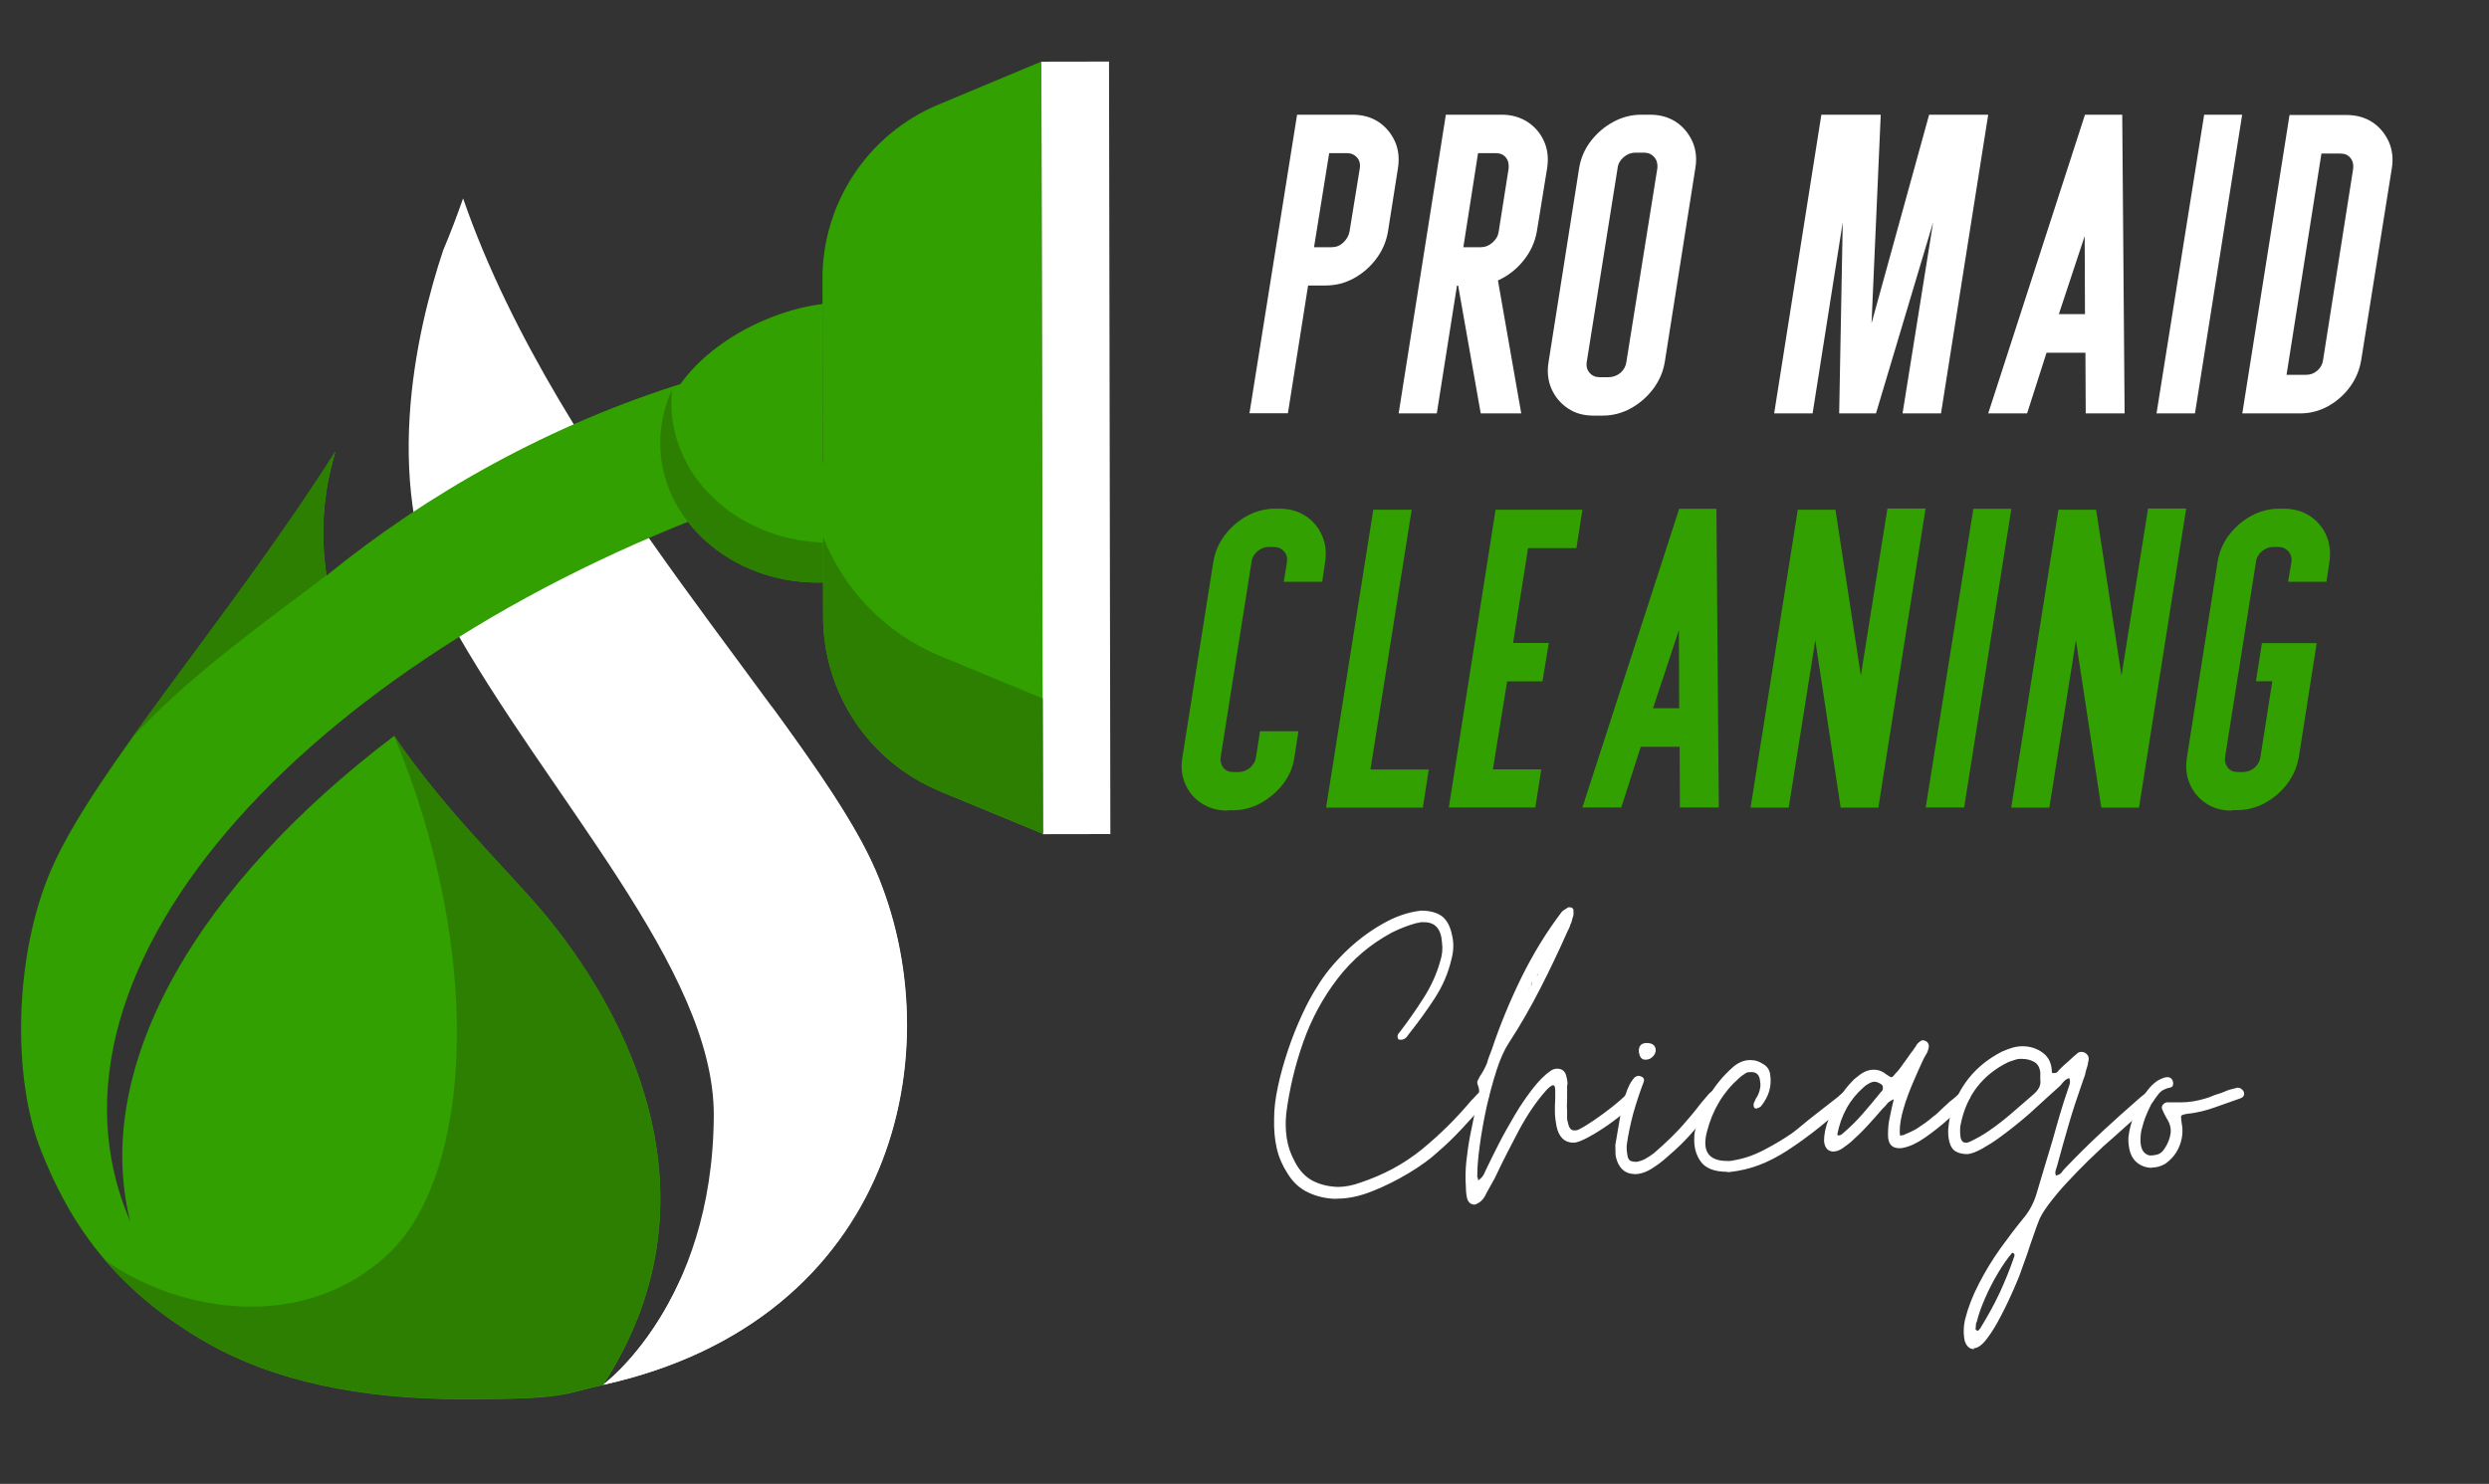 <svg xmlns="http://www.w3.org/2000/svg" id="TEXTS" viewBox="0 0 1676.9 1000"><rect x="0" y="0" width="1676.9" height="1000" fill="#333333" stroke="none"/><g><path d="m589.5,585.7c-42.3-97.1-213-265.2-277.5-452-4.1,11.7-8.5,23.4-13.4,34.9-18.2,54.6-43.4,162.6,3.7,248.1,65.9,119.5,179.1,236.2,178.6,335.2-.7,127.5-74.7,181.3-74.8,181.4,197.5-43.6,236.2-226.1,183.3-347.6Z" fill="#fff" stroke-width="0"></path><path d="m589.5,585.7c-13.2-30.4-39-67.7-70.2-110.4,17,28.7,32.5,60,45.9,95.4,36.7,97.6,4.7,222.1-106.9,291.9-22,48.8-52,70.7-52,70.7,197.5-43.6,236.2-226.1,183.3-347.6Z" fill="#fff" stroke-width="0"></path><path d="m265.6,495.9c-130.8,99-204.2,221-177.9,327.2-74.5-172.9,126.1-386.1,422.4-488.8l-47.8-76.7c-91.2,28.2-173.9,74.6-242.3,130.3-4-26.4-2.8-54.3,6-83.5,0,0,0,0,0,0-73.9,115.8-162.6,215.1-191.4,281.4-25,57.3-26.7,140.1-6.9,189.8,16,40.1,43.2,90.9,113.6,130.4,43.3,24.3,100.4,37,170.8,37s66.1-3.4,94.2-9.6c85.8-131.9,10.2-262.4-48.9-328.4-26.2-29.2-62.7-65.9-91.8-109Z" fill="#31a000" stroke-width="0"></path><g><path d="m88.6,497.6c-40.5,44.3-68.1,96.3-73.4,170.1,2.4-29,8.8-57.8,19.3-82.1,10.9-25,30.2-54.6,54.1-88.1Z" fill="none" stroke-width="0"></path><path d="m14.6,674.7c0-.4,0-.8,0-1.3,0,.4,0,.8,0,1.3Z" fill="none" stroke-width="0"></path><path d="m14.7,673.4c.1-1.9.3-3.8.4-5.7-.2,1.9-.3,3.8-.4,5.7Z" fill="#0072bf" stroke-width="0"></path><path d="m219.9,387.8c-4-26.4-2.8-54.3,6-83.5,0,0,0,0,0,0-46.1,72.2-97.9,137.9-137.3,193.3,35.9-39.3,81.9-72.6,131.3-109.8Z" fill="#2d7f01" stroke-width="0"></path><path d="m14.6,674.7c-.6,9.9-.7,19.7-.4,29.3-.2-10.1-.1-19.9.4-29.3Z" fill="#0072bf" stroke-width="0"></path></g><g><path d="m444.8,298.4c0-47.6,58-87,109.6-93.6v107.9c-.1,0,22.2-106.3,22.2-106.3,57.2,1.4,80.6,40.4,80.7,91.6.1,52.1-47.4,94.5-106,94.6-58.7.1-106.3-42-106.4-94.1Z" fill="#31a000" stroke-width="0"></path><path d="m558.7,365.7c-58.7.1-106.3-42-106.4-94.1,0-3.1.2-6.1.5-9.1-5.1,11.1-8,23.3-8,36,.1,52.1,47.8,94.3,106.4,94.1,55.2-.1,100.5-37.6,105.5-85.4-15.9,34.3-53.8,58.4-98.1,58.5Z" fill="#2d7f01" stroke-width="0"></path><rect x="702.1" y="41.3" width="45.6" height="520.6" transform="translate(-.6 1.5) rotate(-.1)" fill="#fff" stroke-width="0"></rect><path d="m633.2,533.2c-47.5-19.6-78.5-65.9-78.6-117.3l-.5-227.8c-.1-51.4,30.7-97.8,78.1-117.6l69.4-29,.6,302,.5,218.5-69.5-28.7Z" fill="#31a000" stroke-width="0"></path><path d="m702.5,470.7l-69.1-28.6c-36.8-15.2-64.9-44.6-78.9-80.4v54.1c.2,51.4,31.2,97.7,78.7,117.3l69.5,28.7-.2-91.2Z" fill="#2d7f01" stroke-width="0"></path></g><path d="m141.2,905.8c43.3,24.3,100.4,37,170.8,37s66.1-3.4,94.2-9.6c85.8-131.9,10.2-262.4-48.9-328.4-26.2-29.2-62.7-65.9-91.8-109,61,146.5,52.8,295.5-3.5,348.9-56.3,53.4-140.1,40.5-191,4.8,0,0,0,0,0,0,16.9,19.7,39.4,39.1,70.1,56.3Z" fill="#2d7f01" stroke-width="0"></path></g><g><path d="m873.9,77.3h37.4c6.8,0,12.6,1.7,17.5,4.9,4.9,3.3,8.5,7.7,11,13.1,2.4,5.4,3.1,11.5,2,18.3l-6.7,42.5c-1.1,6.6-3.7,12.7-7.8,18.2-4.1,5.5-9.1,9.9-15.1,13.2-6,3.3-12.3,4.9-19.1,4.9h-11.8l-13.6,86.1h-25.9l32.1-201.3Zm23.2,89.3c3,0,5.6-1,7.9-3.1,2.2-2.1,3.6-4.5,4.2-7.4l6.9-42.5c.5-3-.1-5.6-1.9-7.5-1.8-2-4.1-2.9-6.9-2.9h-11.8l-10.2,63.4h11.8Z" fill="#fff" stroke-width="0"></path><path d="m974.1,77.3h37.7c6.6,0,12.4,1.7,17.4,4.9,5,3.3,8.7,7.7,11.1,13.1,2.4,5.4,3.1,11.5,2,18.3l-6.9,42.5c-1.3,7.1-4.2,13.6-9,19.5-4.7,5.9-10.4,10.3-17.2,13.4l15.7,89.6h-27.3l-15.2-86.1h-.8l-13.6,86.1h-25.7l31.8-201.3Zm23.5,89.3c2.9,0,5.5-1,7.9-3.1,2.4-2.1,3.8-4.5,4.2-7.4l6.7-42.5c.3-3-.3-5.6-1.9-7.5-1.6-2-3.9-2.9-6.9-2.9h-11.8l-9.9,63.4h11.8Z" fill="#fff" stroke-width="0"></path><path d="m1073.5,280.1c-6.6,0-12.3-1.6-17.2-4.9-4.9-3.3-8.6-7.7-11-13.1-2.4-5.4-3.1-11.5-2-18.1l20.6-130.7c1.1-6.6,3.6-12.6,7.7-18,4.1-5.4,9.2-9.8,15.2-13.1,6.1-3.3,12.4-4.9,19-4.9h5.9c6.8,0,12.6,1.7,17.5,4.9,4.9,3.3,8.5,7.7,11,13.1,2.4,5.4,3.1,11.4,2,18l-20.6,130.7c-1.1,6.6-3.7,12.6-7.8,18.1-4.1,5.4-9.1,9.8-15.1,13.1-6,3.3-12.3,4.9-19.1,4.9h-6.2Zm10.2-25.9c3,0,5.7-1,8-2.9,2.3-2,3.6-4.4,4-7.2l20.9-130.7c.3-2.9-.3-5.3-2-7.4-1.7-2-4-3.1-6.8-3.1h-6.2c-2.8,0-5.4,1-7.8,3.1-2.3,2-3.7,4.5-4,7.4l-20.8,130.7c-.4,2.9.3,5.3,2,7.2,1.7,2,4,2.9,6.8,2.9h5.9Z" fill="#fff" stroke-width="0"></path><path d="m1227,77.3h40.1l-6.2,140.6,38.8-140.6h39.8l-31.8,201.3h-25.9l20.6-128.8-38.5,128.8h-24.8l2.4-128.8-20.3,128.8h-25.9l31.8-201.3Z" fill="#fff" stroke-width="0"></path><path d="m1404.7,77.3h25.1l1.6,201.3h-26.2l-.2-40.9h-26.2l-13.1,40.9h-26.2l65.2-201.3Zm0,134.4l-.2-52.6-17.4,52.6h17.7Z" fill="#fff" stroke-width="0"></path><path d="m1484.9,77.3h25.7l-31.8,201.3h-25.9l32.1-201.3Z" fill="#fff" stroke-width="0"></path><path d="m1542.4,77.5h38.5c6.8,0,12.6,1.7,17.5,4.9,4.9,3.3,8.5,7.7,11,13.1,2.4,5.5,3.1,11.5,2,18.1l-20.6,129.1c-1.1,6.6-3.6,12.6-7.6,18.1-4,5.4-8.9,9.7-14.8,13-5.9,3.2-12.1,4.8-18.7,4.8h-39l31.8-201Zm11.2,175.1c2.9,0,5.4-.9,7.6-2.8,2.2-1.9,3.5-4.2,3.9-7.1l20.3-129.1c.3-2.9-.3-5.3-1.9-7.2-1.6-2-3.8-2.9-6.7-2.9h-12.8l-23.5,149.1h13.1Z" fill="#fff" stroke-width="0"></path><path d="m827.1,546.3c-6.6,0-12.4-1.6-17.4-4.8-5-3.2-8.7-7.5-11.1-13-2.4-5.4-3.1-11.5-2-18.1l20.8-131.5c1.1-6.8,3.7-12.9,7.8-18.3,4.1-5.4,9.2-9.8,15.1-13,6-3.2,12.2-4.8,18.8-4.8h2.9c6.8,0,12.6,1.7,17.6,4.9,5,3.3,8.7,7.7,11.1,13.2,2.4,5.5,3.1,11.7,2,18.4l-1.9,12.8h-25.9l2.1-12.8c.5-3,0-5.6-1.9-7.6-1.8-2.1-4.2-3.1-7.2-3.1h-2.9c-2.9,0-5.5,1-7.8,2.9-2.3,2-3.7,4.4-4,7.2l-20.8,131.5c-.4,2.8.3,5.2,1.8,7.2,1.6,2,3.8,2.9,6.7,2.9h3.5c2.9,0,5.4-1,7.8-2.9,2.3-2,3.6-4.4,4-7.2l2.7-17.4h25.9l-2.7,17.4c-.9,6.6-3.4,12.6-7.6,18.1-4.2,5.4-9.3,9.7-15.2,13-6,3.2-12.2,4.8-18.8,4.8h-3.5Z" fill="#31a000" stroke-width="0"></path><path d="m925.2,343.5h25.9l-27.8,175.1h39.3l-4,25.7h-65.2l31.8-200.7Z" fill="#31a000" stroke-width="0"></path><path d="m1007.5,343.5h58.6l-4,25.9h-32.6l-10.1,63.9h24.1l-4.3,25.9h-23.8l-9.6,59.3h32.6l-4,25.7h-58.3l31.5-200.7Z" fill="#31a000" stroke-width="0"></path><path d="m1131.3,342.9h25.1l1.6,201.3h-26.2l-.2-40.9h-26.2l-13.1,40.9h-26.2l65.2-201.3Zm0,134.4l-.2-52.6-17.4,52.6h17.7Z" fill="#31a000" stroke-width="0"></path><path d="m1211.2,343.5h25.4l17.1,111.8,17.9-112.6h25.7l-31.8,201.6h-25.4l-17.1-112.8-17.9,112.8h-25.7l31.8-200.7Z" fill="#31a000" stroke-width="0"></path><path d="m1329.4,342.9h25.7l-31.8,201.3h-25.9l32.1-201.3Z" fill="#31a000" stroke-width="0"></path><path d="m1386.8,343.5h25.4l17.1,111.8,17.9-112.6h25.7l-31.8,201.6h-25.4l-17.1-112.8-17.9,112.8h-25.7l31.8-200.7Z" fill="#31a000" stroke-width="0"></path><path d="m1503.6,546.3c-6.6,0-12.3-1.6-17.2-4.8-4.9-3.2-8.6-7.5-11-13-2.4-5.4-3.1-11.5-2-18.1l20.6-131.5c1.1-6.8,3.6-12.9,7.7-18.3,4.1-5.4,9.2-9.8,15.1-13,6-3.2,12.2-4.8,18.8-4.8h2.9c6.8,0,12.7,1.7,17.7,4.9,5,3.3,8.7,7.7,11.1,13.2,2.4,5.5,3.1,11.7,2,18.4l-1.9,12.8h-25.9l2.2-12.8c.5-3-.1-5.6-1.9-7.6-1.8-2.1-4.2-3.1-7.2-3.1h-2.9c-2.8,0-5.4,1-7.8,2.9-2.3,2-3.7,4.4-4,7.2l-20.8,131.5c-.4,2.8.3,5.2,1.9,7.2,1.6,2,3.8,2.9,6.7,2.9h3.5c2.8,0,5.4-1,7.7-2.9,2.3-2,3.6-4.4,4-7.2l8-51.1h-11l4-25.7h36.9l-12,76.7c-1.1,6.6-3.7,12.6-7.8,18.1-4.1,5.4-9.1,9.7-15.1,13-6,3.2-12.2,4.8-18.8,4.8h-3.5Z" fill="#31a000" stroke-width="0"></path><path d="m900.5,807.9c-6.6,0-12.9-1.4-18.8-4.1-5.9-2.7-10.6-7-14.2-12.9-3.4-5.2-5.9-10.9-7.3-16.9-1.4-6.1-2-12.8-1.8-20.3,0-6.5.9-13.7,2.6-21.6,1.7-8,4-16.1,6.8-24.5,2.8-8.4,6-16.3,9.4-23.7,3.4-7.5,6.9-13.8,10.3-19.1,4.6-7.7,10.7-15.2,18.3-22.7,7.6-7.5,15.8-13.8,24.8-19,9-5.3,17.9-8.4,26.8-9.4,6,0,10.7,1.3,14.1,3.8,3.3,2.5,5.6,6.8,6.8,12.8,1.2,5,1.1,10.3-.3,15.7-2.2,9.7-6.1,18.7-11.6,27.1-5.5,8.4-11.3,16.4-17.4,24-1.4,2.4-3.1,3.6-5.1,3.6s-1.7-.3-2.1-.9c-.6-1.4-.2-2.8,1.2-4.2,5.3-6.9,10.6-14.4,15.9-22.7,5.3-8.3,9.1-16.7,11.4-25.1,1.4-4.2,1.8-8.4,1.2-12.7-.6-9.1-4.6-13.6-12.1-13.6s-1.6,0-2.4.2c-.8.1-1.7.3-2.7.4-5.2,1.4-10.8,3.5-16.6,6.4-14.5,7.8-26.7,18.2-36.6,31.1-9.9,12.9-17.6,27.2-23.1,42.8-5.5,15.6-9.3,31.6-11.4,47.9-.6,5.6-.5,11.2.3,16.6.8,5.5,2.6,10.8,5.5,16.1,3,5.8,7,10.1,11.9,12.7,5,2.6,10.7,4,17.1,4.2,4.8,0,9.9-1,15.4-3,15.5-5.2,29.2-12.6,41-22.2,11.8-9.6,23-20.6,33.5-33.1l1.5-1.5c.6-.6,1.1-1.2,1.6-1.8.4-.4.9-.9,1.5-1.5.6-.6,1.1-1.1,1.6-1.5,1.2-.4,1.9-.6,2.1-.6,1,0,1.8.3,2.5.9,1.4,1,1.6,2.5.6,4.5-.2.4-.6.9-1.2,1.5s-.4.5-.6.8c-.2.3-.4.7-.6,1.1-5,5.9-10.2,11.6-15.4,17.2-5.2,5.6-10.8,11-16.6,16-4.8,4.4-11.2,9.1-19.2,13.9-8,4.8-16.2,8.9-24.6,12.2-8.5,3.4-16.2,5-23.3,5Z" fill="#fff" stroke-width="0"></path><path d="m993.4,811.8c-2.4,0-4-1.3-4.9-3.9-.6-2.4-.9-5.1-.9-7.9-.4-5.9-.3-11.6.3-17.2.6-5.6,1.4-11.4,2.5-17.2.4-2,.8-4,1.2-5.9.4-1.9.8-3.9,1.2-5.9.4-1.8.8-3.7,1.2-5.6.4-1.9.7-3.9.9-5.9.2-1,.4-2,.7-2.9.3-.9.6-1.8.8-2.6.4-1.8,0-3.8-.9-6-.4-1.2-.3-2.2.3-3,.2-.4.4-.8.6-1.2.2-.4.4-.8.6-1.2,1-1.4,1.9-2.9,2.7-4.4.8-1.5,1.5-3,2.1-4.4.4-1.6.9-3.2,1.5-4.7.6-1.5,1.2-3.1,1.8-4.7,5.3-15.9,11.9-32,19.8-48.2,8-16.2,17.1-31.1,27.4-44.6.4-.4,1-.9,1.7-1.3.7-.5,1.5-1,2.2-1.4.2-.2.5-.3.9-.3,2,0,3,.8,3,2.4v2.4c0,.4,0,.8-.2,1.2-.1.4-.3.8-.4,1.2-.2.8-.4,1.6-.6,2.3-.2.7-.5,1.5-.9,2.2-.2.8-.5,1.6-.8,2.3-.3.7-.7,1.5-1.1,2.2-5.8,13.1-11.9,25.9-18.3,38.4-6.4,12.5-13.4,24.8-21.3,36.9-3,4.6-5.8,10.8-8.3,18.6-2.5,7.8-4.7,16-6.7,24.8-1.9,8.8-3.4,17.2-4.5,25.3-1.1,8.1-1.7,14.7-1.7,20s0,1.2.2,1.7c.1.5.3,1.2.4,2.2,2-1.4,3.3-2.9,4-4.5.4-.8.7-1.6,1-2.2.3-.7.7-1.5,1.1-2.3,2-4.2,4.6-9.4,7.8-15.7,3.2-6.3,6.8-12.6,10.6-19.1s7.9-12.4,12.1-17.9c4.2-5.4,8.3-9.5,12.1-12.1,1.4-1,2.9-1.5,4.5-1.5,3.6,0,5.7,2,6.4,6,.2.8.3,1.5.4,2.1.1.6.2,1.2.2,1.8-.2.8-.3,1.5-.3,2.1v9.4c-.2,2.4-.2,4.9,0,7.3v3.9c0,.8,0,1.5.1,2.1.1.6.3,1.2.5,1.8.6,3.4,2,5.1,4.2,5.1s2.4-.3,3.6-.9c2.4-1.2,5.7-3.2,9.8-6,4.1-2.8,8.2-5.8,12.1-8.9,3.9-3.1,6.8-5.6,8.6-7.4,1-1.2,2.1-2.3,3.3-3.3.4-.4.9-.6,1.6-.6s1,.1,1.2.3c.2.2.4.3.4.3s.3.1.4.3c1.2,1,1.7,2.2,1.5,3.6-.6,2.2-2.8,5.1-6.5,8.5-3.7,3.4-8.1,6.8-13,10.3-4.9,3.4-9.6,6.3-13.9,8.6-4.3,2.3-7.5,3.5-9.5,3.5-6,0-9.9-3.6-11.5-10.9-.6-3-1-6.1-1.1-9.2-.1-3.1,0-6.3.2-9.5v-5.8c0-.6-.1-1.3-.3-2.1,0-.8-.4-1.2-1.2-1.2s-.7.1-.9.3c-.8.4-1.5.9-2.1,1.5-.6.6-1.1,1.1-1.5,1.5-6.7,7.5-12.8,16.5-18.5,27.1-5.6,10.6-10.6,20.3-14.8,29.2-1,2.2-2.1,4.4-3.4,6.5-1.2,2.1-2.4,4.2-3.6,6.5-1.2,2.8-2.8,5-4.9,6.4-1.6,1-2.8,1.5-3.6,1.5Zm36.6-145.2h.3v-.3c1.4-1.8,2-3.4,1.8-4.8-.2,1-.4,1.9-.6,2.7-.2.8-.7,1.6-1.5,2.4Zm2.7-5.7l1.8-1.5c-.2.2-.4.4-.7.6-.3.2-.7.5-1.1.9Zm2.7-3c.4-.4.6-.8.6-1.2,0-.6.1-1,.3-1.2l-.9,2.4Z" fill="#fff" stroke-width="0"></path><path d="m1101.3,791.2c-5.6,0-9.6-2.9-11.8-8.7-.6-1.6-1-3.3-1.1-5,0-1.7-.1-3.7-.1-5.9.8-4.4,1.7-9.7,2.7-15.9,1-6.1,2.3-12,4-17.5,1.7-5.6,3.9-9.7,6.5-12.3,1-.6,1.8-.9,2.4-.9s.9.2,2.1.6c1.4.6,1.9,1.7,1.5,3.3-2.6,6.7-4.9,13.7-7,21-2,7.4-3.5,14.6-4.5,21.6-.2,2.2,0,4.9.6,7.9.4,1.6,1.1,2.6,2.1,3,1,.4,2.3.6,3.9.6,2.2-.4,4.2-1.1,6-2.1,1.8-1,3.6-2.2,5.5-3.6,4-3.4,7.9-7,11.6-10.6,3.7-3.6,7.3-7.4,10.7-11.5,1.2-1.4,2.4-2.8,3.6-4.2,1.2-1.4,2.3-2.8,3.4-4.2,1-1.4,2.1-2.8,3.3-4.2,1.2-1.4,2.4-2.8,3.6-4.2.6-.8,1.2-1.5,2-2.1.7-.6,1.5-1.2,2.3-1.8.4-.4.9-.6,1.5-.6s1.5.3,2.1.9c1.2.8,1.6,2,1.2,3.6-.2,1.2-.8,2.3-1.8,3.3-5.3,6.9-10.7,13.5-16.2,20-5.5,6.5-11.6,12.5-18.3,18.1-2.8,2.6-6.2,5.2-10.2,7.7-3.9,2.5-7.9,3.8-11.9,3.8Zm7.9-77.1c-3,.4-4.7-1.5-5.1-5.8,0-3.6,1.8-5.4,5.4-5.4s5.9,1.6,6,4.8c0,1.6-.7,3.1-2,4.4-1.3,1.3-2.8,2-4.4,2Z" fill="#fff" stroke-width="0"></path><path d="m1163.6,789.7c-8.5,0-14.4-2.3-17.7-6.8-3.3-4.5-4.8-10.1-4.4-16.5,0-1,0-1.8.2-2.5,0-.7.2-1.5.4-2.3,2.2-8.5,5.4-16.2,9.5-23.3,4.1-7,9.5-13.5,16.2-19.4,3.6-3,7.4-4.5,11.2-4.5s5.7.8,8.6,2.5c2.9,1.6,4.6,4,5,7.2,1.2,7.7-.8,14.7-6,21.2-.4.6-1.2,1.1-2.4,1.5h-.3c0,.2-.1.3-.3.3-1.4,0-2.1-.6-2.1-1.8-.2-1,0-2,.6-3,.2-.4.4-.9.6-1.3.2-.5.4-1,.7-1.3,1-1.6,1.8-3.4,2.2-5.3.5-1.9.6-3.9.2-5.9-.4-4-2.3-6-5.8-6s-3.2.4-4.7,1.3c-1.5.9-2.8,1.9-3.8,2.9-10.7,9.5-17.8,21.5-21.5,36-3.4,13.1,1.1,19.7,13.6,19.7s1.4,0,1.8-.3h1.8c7-1,14.1-3.4,21.2-7.1,7.1-3.7,13.4-7.5,19.1-11.4,2.6-2,5.2-4.1,7.7-6.2,2.5-2.1,5.1-4.2,7.7-6.2,2.6-2,5.2-4,7.7-6,2.5-2,5.1-4,7.7-6,.4-.4.9-.8,1.3-1.2.5-.4,1-.8,1.4-1.2.4-.4.8-.8,1.3-1.1.5-.3,1-.6,1.4-.8l1.8-.6c1.2,0,2.1.5,2.7,1.5,1,1.2,1,2.7,0,4.5-.2.4-.6.9-1.2,1.5l-.8.8-.7.7c-6.7,5.7-13.4,11.2-20.1,16.7-6.8,5.4-13.9,10.6-21.3,15.4-6.2,4-12.5,7.3-18.8,9.7-6.2,2.4-13,4-20.3,4.8h-1.5Z" fill="#fff" stroke-width="0"></path><path d="m1235.6,776.1c-4,0-6.3-2.4-6.7-7.2,0-4.4,1-9.2,2.9-14.2,1.9-5,4.3-9.9,7.2-14.5,2.9-4.7,5.9-8.5,8.9-11.5.8-1,2.3-2.3,4.5-3.9,3.2-2.6,6.5-3.9,10-3.9s6,1.2,9.1,3.6c1.6,1,2.5,1.5,2.7,1.5.6,0,1.5-.8,2.7-2.4,1-1,2-2.1,2.9-3.3.9-1.2,1.8-2.4,2.6-3.6.8-1.2,1.7-2.4,2.6-3.6.9-1.2,1.8-2.5,2.6-3.7.4-.4.8-.9,1.2-1.5.4-.6.8-1.2,1.2-1.8.4-.4.7-.9,1-1.5.3-.6.7-1.1,1.1-1.5,1.4-1.4,2.6-2.1,3.6-2.1l1.8.6c2,1.2,2.5,3.2,1.5,6-.2.8-.5,1.5-.8,2.1-.3.6-.7,1.2-1.1,1.8-.8,1.4-1.5,2.8-2.1,4.2-1.8,3.8-3.9,8.6-6.3,14.2-2.4,5.6-4.5,11.3-6.2,17.1-1.7,5.8-2.6,10.8-2.6,15.3s.6,2.7,1.8,2.7,1,0,1.2-.3c1.4-.6,2.8-1.2,4.1-1.8,1.3-.6,2.7-1.3,4.1-2.1,1.8-1.2,3.7-2.5,5.6-3.8,1.9-1.3,3.8-2.8,5.6-4.4,1.4-1,2.7-2.1,3.9-3.3s2.4-2.3,3.6-3.4c2.2-2.2,4.7-4.3,7.3-6.3.4-.4.9-.8,1.3-1.2.5-.4,1-.8,1.3-1.2.4-.4,1.2-1,2.5-1.8.4-.2.7-.3.9-.4.2-.1.4-.2.7-.2.8,0,1.5.3,2.1.9,1.4.8,1.8,2.3,1.2,4.5-.2.2-.3.4-.3.5s-.1.2-.3.4l-.6.6-.6.6c-2.8,2.8-6.9,6.6-12.1,11.4-5.2,4.7-10.6,9-16.2,12.9-5.5,3.8-10.4,6.1-14.7,6.9-.4.2-1.3.3-2.7.3-5,0-7.6-2.9-7.6-8.8s.4-8.1,1.2-12.1c.8-4,1.7-8.1,2.7-12.1-2.2,1-3.7,2-4.5,3-.4.6-.9,1.2-1.5,1.8l-1.5,1.5c-3.4,4-6.9,7.9-10.3,11.6-3.4,3.7-7.1,7.3-10.9,10.7-1.4,1.2-3.2,2.6-5.5,4.2-2.2,1.6-4.3,2.4-6.3,2.4Zm2.7-10.9c1.2,0,2.1-.3,2.7-.9,4.8-4,9.4-8.5,13.6-13.3,4.2-4.8,8.4-9.8,12.4-14.8.2-.2.4-.4.6-.6s.4-.5.7-.9c.6-2,.2-3.4-1.2-4.2-1.6-1-3-1.5-4.2-1.5s-2.3.4-3.8,1.2c-1.5.8-2.6,1.6-3.4,2.4-9.5,8.3-15.4,19-17.9,32.1l.3.3c.2,0,.3.1.3.3Z" fill="#fff" stroke-width="0"></path><path d="m1330,909.2c-3,0-5.1-1.8-6.3-5.5-1-4.8-.9-9.8.3-14.8,2-7.9,5.1-15.9,9.4-24.1,4.2-8.2,9-16,14.4-23.6,5.4-7.5,10.6-14.3,15.6-20.4,2-2.4,3.7-4.9,5.1-7.6,1.4-2.6,2.5-5.3,3.4-8.2,1.8-6,3.6-12.1,5.4-18.1,1.8-6,3.6-12,5.4-17.9,1.6-5.9,3.4-11.8,5.1-17.9,1.8-6,3.7-12.1,5.8-18.1.4-1,.7-2,.9-2.9.2-.9.1-2.1-.3-3.5-1.2.2-2.4.9-3.6,2.1s-.9.9-1.4,1.6c-.5.6-.9,1.1-1.3,1.5-2.6,2.4-5.3,4.8-8,7.2-2.7,2.4-5.4,4.9-8,7.3-2.6,2.4-5.3,4.9-8.2,7.3-2.8,2.4-5.7,4.7-8.5,6.9-2,1.6-4.9,3.8-8.6,6.5-3.7,2.7-7.6,5.1-11.5,7.3-3.9,2.1-7.1,3.3-9.5,3.5-3.2,0-5.9-.6-8-1.8-2.1-1.2-3.6-3.6-4.4-7-.6-2.8-.8-5.6-.6-8.3.2-2.7.6-5.5,1.2-8.3,5.2-19.8,16.8-34.3,34.8-43.6,2.2-1,4.5-1.9,6.8-2.6,2.3-.7,4.7-1.1,7.1-1.1,5.3,0,9.9,1.5,13.9,4.5,4,3,6,7.5,6,13.3.2.2.7.3,1.5.3s1.8-.3,2.4-.9c.2-.4.6-.9,1.2-1.5,1-1,2-2,3-2.9,1-.9,2-1.8,3-2.6,1-1,2-1.9,2.9-2.7.9-.8,1.9-1.6,2.9-2.5.8-.8,1.8-1.2,3-1.2s1.6.2,2.4.6c2,1.2,2.8,2.9,2.4,5.1-.2,1.2-.4,2.4-.7,3.6-.3,1.2-.7,2.4-1.1,3.6-.2,1.2-.5,2.4-.9,3.6-.4,1.2-.8,2.3-1.2,3.3-3.4,9.7-6.6,19.3-9.4,28.9-2.8,9.6-5.5,19.2-8.1,28.9-.4,1-.7,2-.9,2.9-.2.9,0,1.9.3,2.9,1.6-.4,2.8-1,3.6-1.8.8-1.2,1.6-2.2,2.4-3,8.1-8.5,16.4-16.7,24.9-24.6,8.6-8,17.3-15.8,26.2-23.5l4.5-3.6c1.2-.4,1.8-.6,1.8-.6,1.2,0,2.1.5,2.7,1.5,1.2,1.4,1.2,2.9,0,4.5-.4.6-1,1.3-1.8,2.1l-1.1,1.1-1.1,1.1c-5,4.6-10,9.2-15,13.6-4.9,4.4-10,9-15.3,13.6-2.4,2.2-5.8,5.5-10.3,9.8-4.4,4.3-9,9.1-13.8,14.2s-8.9,10.1-12.6,15c-3.6,4.8-5.9,8.8-6.9,11.8-1,2.6-2,5.3-2.9,8-.9,2.7-1.9,5.5-2.9,8.3-.8,2.6-1.7,5.3-2.7,8-1,2.7-2,5.5-3,8.3-.8,2.6-2.5,6.8-5,12.5-2.5,5.7-5.3,11.7-8.5,17.8-3.1,6.1-6.3,11.4-9.6,15.7-3.3,4.4-6.3,6.5-8.9,6.5Zm2.1-12.4h.6c0-.2,0-.3.3-.3,1-1,1.6-1.8,1.8-2.4,4.6-7.5,8.8-15.1,12.4-22.8,3.6-7.8,6.9-15.8,9.7-24.1.2-.2.3-.7.3-1.5s-.5-1.1-1.5-1.5c-3.2,3.8-6.5,8.5-9.7,13.9-3.2,5.4-6.1,11-8.6,16.8-2.5,5.7-4.4,11-5.6,15.9-.2.4-.4.8-.5,1.2,0,.4-.1.8-.1,1.2,0,1-.1,1.8-.3,2.5,0,0,.2.2.6.6.2.2.3.3.3.3,0,0,0,0,.3.3Zm-7.8-126.7c.4,0,.8,0,1.2-.1.4-.1.9-.3,1.5-.5,4.7-2.2,8.9-4.6,12.7-7.2,5.3-3.6,10.3-7.5,15.3-11.8,4.9-4.2,9.8-8.5,14.7-12.7,3.8-3.2,5.5-6.5,4.9-10v-5.1c-.4-3.4-1.8-5.8-4.2-7.1-2.4-1.3-5.1-2-8.2-2s-3.1.2-4.5.6c-1.4.4-2.9.9-4.5,1.5-17.4,8.5-28.1,22.3-32.1,41.4-.6,2.2-.7,5.1-.3,8.8.4,2.8,1.6,4.2,3.6,4.2Z" fill="#fff" stroke-width="0"></path><path d="m1449.7,787c-3.6,0-6.9-1.1-9.7-3.3-2.8-2.2-4.6-5.4-5.4-9.4-.6-3-.8-5.6-.6-7.9.4-4.2,1.6-9.1,3.6-14.6,2-5.6,4.7-10.8,8.2-15.6,3.4-4.8,7-8,10.9-9.4,1.2-.6,2.5-.9,3.9-.9,1.8.2,2.9,1.2,3.4,3,.4,2.4-.2,3.7-1.8,4-3.4.6-6,2-7.8,4.2-1.8,2.2-3.5,4.6-5.1,7.2-2.8,5.5-4.9,10.6-6,15.4-.8,2.2-1.2,5.1-1.2,8.7,0,5.9,2,9.3,6.1,10.3,2.4,0,4.4-.3,6-.9,1.6-.6,3.2-2.1,4.6-4.5,2-3.2,3.2-6.5,3.6-9.7.4-3.2-.5-6.6-2.7-10-1.2-2-2.2-4.1-3-6.1-.4-1-.3-2,.4-2.9.7-.9,1.6-1.5,2.6-1.7h9.4c5.7,0,11.3-.9,17-2.7,1.4-.4,2.8-.9,4.2-1.5,1.4-.6,2.8-1.1,4.2-1.5,1.4-.4,2.8-.9,4.1-1.5,1.3-.6,2.7-1.1,4.1-1.5l4.8-1.2c1.6,0,3,.8,4,2.4,1,2.4.2,4-2.4,4.9-2.8,1-5.7,2-8.5,3-2.8,1-5.6,2-8.5,3-2.8,1-5.7,1.9-8.6,2.6-2.9.7-6,1.3-9.2,1.6-2.8.4-4.4.9-4.7,1.4-.3.5-.2,2.1.2,4.7,1.2,5.8.5,11.6-2.1,17.2-2,4.2-5,7.8-9.1,10.6-2.8,1.6-5.6,2.4-8.5,2.4Z" fill="#fff" stroke-width="0"></path><path d="m661.3,580.1l978.3,4" fill="#fff" stroke-width="0"></path></g></svg>